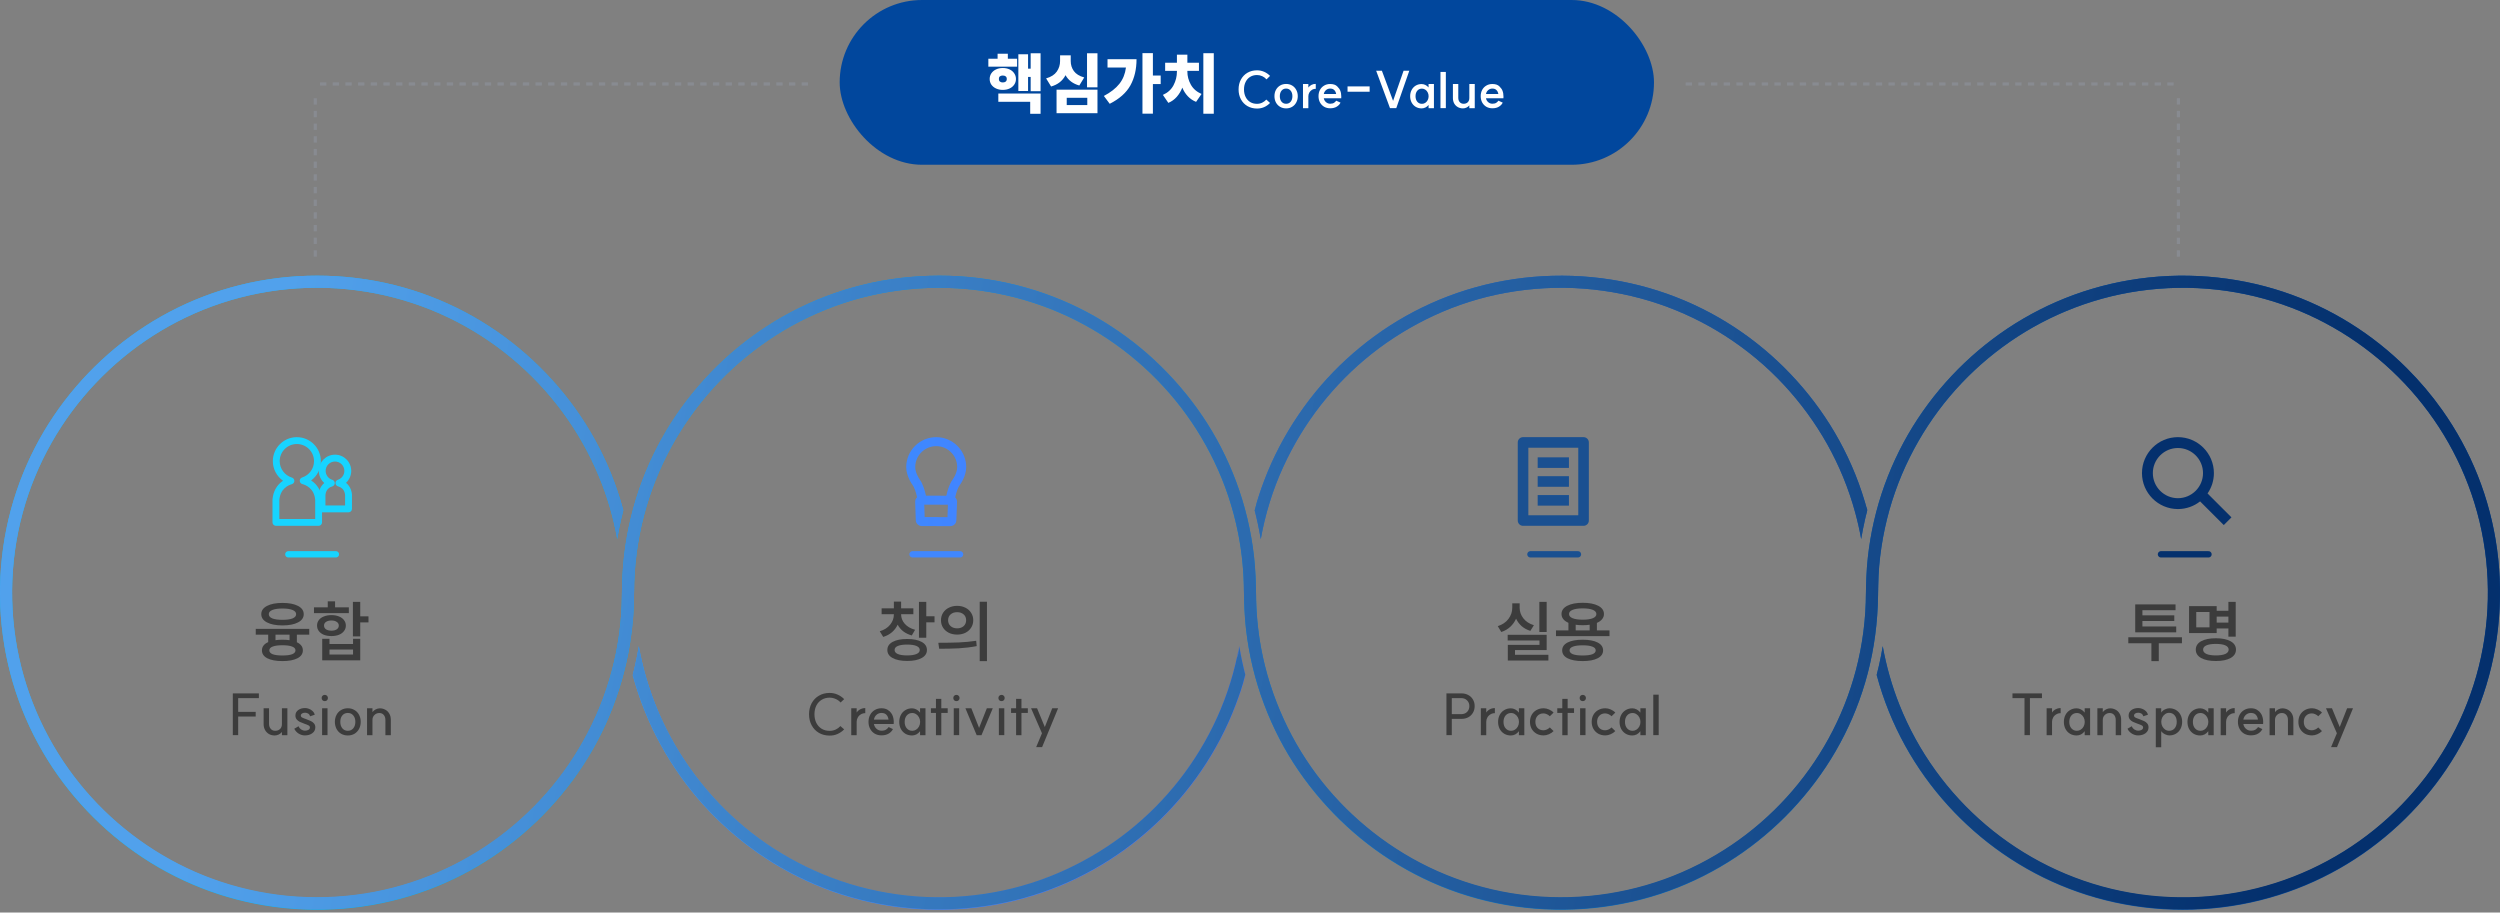 <svg width="789" height="288" viewBox="0 0 789 288" fill="none" xmlns="http://www.w3.org/2000/svg">
<rect x="0" y="0" width="789" height="288" fill="#808080" stroke="none"/>
<line x1="255.001" y1="26.5" x2="100.001" y2="26.5" stroke="#888B91" stroke-dasharray="2 2"/>
<line x1="99.501" y1="81" x2="99.501" y2="29" stroke="#888B91" stroke-dasharray="2 2"/>
<line y1="-0.5" x2="155" y2="-0.5" transform="matrix(1 -8.74228e-08 -8.74228e-08 -1 532.001 26)" stroke="#888B91" stroke-dasharray="2 2"/>
<line y1="-0.5" x2="52" y2="-0.5" transform="matrix(-4.37114e-08 -1 -1 4.37114e-08 687.001 81)" stroke="#888B91" stroke-dasharray="2 2"/>
<rect x="265.001" width="257" height="52" rx="26" fill="#01479D"/>
<path d="M314.84 18.544V16.969H318.074V18.544H320.993V21.043H311.921V18.544H314.84ZM316.478 21.463C317.276 21.463 317.99 21.61 318.62 21.904C319.25 22.198 319.74 22.611 320.09 23.143C320.454 23.675 320.636 24.27 320.636 24.928C320.636 25.586 320.454 26.181 320.09 26.713C319.74 27.231 319.25 27.637 318.62 27.931C317.99 28.225 317.276 28.372 316.478 28.372C315.694 28.372 314.987 28.225 314.357 27.931C313.727 27.637 313.23 27.231 312.866 26.713C312.516 26.181 312.341 25.586 312.341 24.928C312.341 24.27 312.516 23.675 312.866 23.143C313.23 22.611 313.727 22.198 314.357 21.904C314.987 21.61 315.694 21.463 316.478 21.463ZM316.478 23.836C316.086 23.836 315.778 23.927 315.554 24.109C315.344 24.277 315.239 24.55 315.239 24.928C315.239 25.292 315.351 25.565 315.575 25.747C315.799 25.929 316.1 26.02 316.478 26.02C316.87 26.02 317.178 25.929 317.402 25.747C317.626 25.565 317.738 25.292 317.738 24.928C317.738 24.55 317.626 24.277 317.402 24.109C317.178 23.927 316.87 23.836 316.478 23.836ZM328.406 16.801V28.792H325.277V24.277H324.458V28.729H321.392V17.116H324.458V21.673H325.277V16.801H328.406ZM328.406 29.527V35.911H325.13V32.131H315.071V29.527H328.406ZM346.362 16.801V27.553H343.065V16.801H346.362ZM346.362 28.309V35.722H333.447V28.309H346.362ZM336.66 30.871V33.16H343.149V30.871H336.66ZM337.92 17.473V19.279C337.92 20.455 338.249 21.505 338.907 22.429C339.579 23.353 340.671 24.025 342.183 24.445L340.629 26.986C338.627 26.426 337.178 25.341 336.282 23.731C335.344 25.523 333.825 26.713 331.725 27.301L330.15 24.739C331.718 24.291 332.845 23.57 333.531 22.576C334.217 21.582 334.56 20.483 334.56 19.279V17.473H337.92ZM363.855 16.759V23.836H366.312V26.524H363.855V35.869H360.558V16.759H363.855ZM358.689 18.691C358.689 21.855 358.045 24.606 356.757 26.944C355.469 29.268 353.292 31.207 350.226 32.761L348.378 30.283C350.506 29.163 352.137 27.889 353.271 26.461C354.405 25.033 355.098 23.318 355.35 21.316H349.533V18.691H358.689ZM383.071 16.78V35.89H379.774V16.78H383.071ZM371.437 19.804V17.263H374.734V19.804H378.388V22.366H374.734V22.597C374.734 24.025 375.098 25.397 375.826 26.713C376.554 28.015 377.681 28.995 379.207 29.653L377.485 32.152C376.477 31.746 375.609 31.158 374.881 30.388C374.153 29.618 373.572 28.708 373.138 27.658C372.704 28.764 372.116 29.737 371.374 30.577C370.646 31.403 369.764 32.033 368.728 32.467L367.006 29.947C368.532 29.275 369.652 28.26 370.366 26.902C371.08 25.544 371.437 24.109 371.437 22.597V22.366H367.72V19.804H371.437ZM396.719 34.256C395.588 34.256 394.58 34 393.695 33.488C392.82 32.976 392.132 32.261 391.631 31.344C391.14 30.427 390.895 29.387 390.895 28.224C390.895 27.051 391.14 26.011 391.631 25.104C392.132 24.187 392.82 23.472 393.695 22.96C394.58 22.448 395.588 22.192 396.719 22.192C397.508 22.192 398.255 22.347 398.959 22.656C399.663 22.965 400.287 23.397 400.831 23.952L399.711 25.056C399.348 24.629 398.9 24.293 398.367 24.048C397.844 23.803 397.29 23.68 396.703 23.68C395.892 23.68 395.178 23.872 394.559 24.256C393.94 24.629 393.46 25.163 393.119 25.856C392.778 26.539 392.607 27.328 392.607 28.224C392.607 29.12 392.778 29.915 393.119 30.608C393.46 31.291 393.94 31.824 394.559 32.208C395.178 32.581 395.892 32.768 396.703 32.768C397.3 32.768 397.85 32.645 398.351 32.4C398.852 32.155 399.284 31.829 399.647 31.424L400.831 32.496C399.658 33.68 398.287 34.267 396.719 34.256ZM405.897 32.752C406.494 32.752 406.974 32.533 407.337 32.096C407.699 31.659 407.881 31.077 407.881 30.352C407.881 29.637 407.699 29.061 407.337 28.624C406.974 28.176 406.494 27.952 405.897 27.952C405.299 27.952 404.819 28.171 404.457 28.608C404.094 29.045 403.913 29.627 403.913 30.352C403.913 31.077 404.094 31.659 404.457 32.096C404.819 32.533 405.299 32.752 405.897 32.752ZM405.897 26.496C406.611 26.496 407.246 26.661 407.801 26.992C408.355 27.323 408.787 27.781 409.097 28.368C409.417 28.944 409.577 29.605 409.577 30.352C409.577 31.088 409.417 31.749 409.097 32.336C408.787 32.923 408.355 33.381 407.801 33.712C407.246 34.043 406.611 34.208 405.897 34.208C405.182 34.208 404.547 34.043 403.993 33.712C403.438 33.381 403.001 32.923 402.681 32.336C402.371 31.749 402.217 31.088 402.217 30.352C402.217 29.605 402.371 28.944 402.681 28.368C403.001 27.781 403.438 27.323 403.993 26.992C404.547 26.661 405.182 26.496 405.897 26.496ZM411.222 26.512H412.918V27.632C413.174 27.269 413.515 26.981 413.942 26.768C414.369 26.555 414.806 26.459 415.254 26.48V28.048C414.817 28.027 414.417 28.128 414.054 28.352C413.702 28.565 413.425 28.853 413.222 29.216C413.019 29.579 412.918 29.957 412.918 30.352V34.144H411.222V26.512ZM419.803 34.176C419.088 34.176 418.454 34.016 417.899 33.696C417.344 33.365 416.907 32.912 416.587 32.336C416.278 31.749 416.123 31.088 416.123 30.352C416.123 29.605 416.278 28.944 416.587 28.368C416.907 27.781 417.344 27.328 417.899 27.008C418.454 26.677 419.088 26.512 419.803 26.512C420.795 26.512 421.536 26.763 422.027 27.264C422.518 27.755 422.832 28.192 422.971 28.576C423.195 29.099 423.307 29.723 423.307 30.448L423.291 31.008H417.787C417.883 31.52 418.123 31.936 418.507 32.256C418.891 32.576 419.323 32.736 419.803 32.736C420.347 32.736 420.768 32.629 421.067 32.416C421.366 32.203 421.579 31.989 421.707 31.776L423.067 32.384C422.854 32.875 422.464 33.296 421.899 33.648C421.344 34 420.646 34.176 419.803 34.176ZM421.691 29.664C421.606 29.152 421.408 28.741 421.099 28.432C420.79 28.112 420.358 27.952 419.803 27.952C419.302 27.952 418.864 28.112 418.491 28.432C418.118 28.752 417.883 29.163 417.787 29.664H421.691ZM432.259 27.264V28.96H425.283V27.264H432.259ZM440.666 34.128H438.682L434.314 22.32H436.122L439.658 31.84L442.97 22.32H444.778L440.666 34.128ZM448.661 34.208C447.968 34.208 447.344 34.043 446.789 33.712C446.245 33.381 445.818 32.928 445.509 32.352C445.2 31.765 445.045 31.104 445.045 30.368C445.045 29.632 445.2 28.976 445.509 28.4C445.818 27.813 446.245 27.355 446.789 27.024C447.344 26.693 447.968 26.528 448.661 26.528C449.056 26.528 449.445 26.619 449.829 26.8C450.213 26.981 450.554 27.248 450.853 27.6V26.512H452.549V34.144H450.853V33.12C450.565 33.483 450.229 33.755 449.845 33.936C449.461 34.117 449.066 34.208 448.661 34.208ZM448.773 32.768C449.146 32.768 449.493 32.667 449.813 32.464C450.133 32.251 450.389 31.963 450.581 31.6C450.773 31.227 450.869 30.816 450.869 30.368C450.869 29.92 450.773 29.515 450.581 29.152C450.389 28.779 450.133 28.491 449.813 28.288C449.493 28.075 449.146 27.968 448.773 27.968C448.165 27.968 447.674 28.187 447.301 28.624C446.928 29.061 446.741 29.643 446.741 30.368C446.741 31.083 446.928 31.664 447.301 32.112C447.674 32.549 448.165 32.768 448.773 32.768ZM456.308 22.704V34.128H454.612V22.704H456.308ZM460.233 30.864C460.233 31.44 460.387 31.899 460.697 32.24C461.006 32.581 461.417 32.752 461.929 32.752C462.473 32.752 462.91 32.587 463.241 32.256C463.571 31.915 463.731 31.456 463.721 30.88V26.512H465.433V34.144H463.721V33.264C463.486 33.552 463.187 33.781 462.825 33.952C462.462 34.123 462.089 34.208 461.705 34.208C461.097 34.208 460.553 34.069 460.073 33.792C459.593 33.515 459.214 33.131 458.937 32.64C458.67 32.139 458.537 31.568 458.537 30.928V26.512H460.233V30.864ZM470.991 34.176C470.276 34.176 469.641 34.016 469.087 33.696C468.532 33.365 468.095 32.912 467.775 32.336C467.465 31.749 467.311 31.088 467.311 30.352C467.311 29.605 467.465 28.944 467.775 28.368C468.095 27.781 468.532 27.328 469.087 27.008C469.641 26.677 470.276 26.512 470.991 26.512C471.983 26.512 472.724 26.763 473.215 27.264C473.705 27.755 474.02 28.192 474.159 28.576C474.383 29.099 474.495 29.723 474.495 30.448L474.479 31.008H468.975C469.071 31.52 469.311 31.936 469.695 32.256C470.079 32.576 470.511 32.736 470.991 32.736C471.535 32.736 471.956 32.629 472.255 32.416C472.553 32.203 472.767 31.989 472.895 31.776L474.255 32.384C474.041 32.875 473.652 33.296 473.087 33.648C472.532 34 471.833 34.176 470.991 34.176ZM472.879 29.664C472.793 29.152 472.596 28.741 472.287 28.432C471.977 28.112 471.545 27.952 470.991 27.952C470.489 27.952 470.052 28.112 469.679 28.432C469.305 28.752 469.071 29.163 468.975 29.664H472.879Z" fill="white"/>
<path d="M759.694 116.311C754.268 110.886 748.227 106.072 741.712 102.015C735.109 97.9 728.019 94.568 720.641 92.11C712.947 89.549 704.946 87.954 696.865 87.315C688.59 86.658 680.232 87.03 672.048 88.417C664.119 89.758 656.357 92.061 648.983 95.271C641.806 98.398 635.006 102.379 628.76 107.102C622.62 111.744 617.009 117.09 612.073 122.994C607.127 128.913 602.86 135.399 599.407 142.294C595.862 149.372 593.168 156.872 591.405 164.592C590.543 168.372 589.897 172.198 589.479 176.051C589.035 180.112 588.924 184.193 588.867 188.269C588.871 187.866 588.883 187.464 588.883 187.057C588.883 195.26 587.83 203.462 585.756 211.399C583.776 218.975 580.855 226.304 577.09 233.169C573.408 239.886 568.921 246.158 563.762 251.819C558.644 257.435 552.858 262.457 546.57 266.716C539.941 271.211 532.745 274.896 525.207 277.613C517.605 280.348 509.645 282.115 501.598 282.871C493.343 283.646 484.98 283.338 476.804 281.978C468.834 280.648 461.045 278.308 453.663 275.025C446.445 271.819 439.655 267.708 433.436 262.841C427.425 258.138 421.97 252.739 417.224 246.763C412.422 240.718 408.368 234.092 405.158 227.071C401.853 219.833 399.387 212.185 397.962 204.355C396.929 198.653 396.408 192.847 396.408 187.053C396.408 187.456 396.42 187.859 396.423 188.265C396.363 184.09 396.241 179.915 395.774 175.758C395.314 171.644 394.6 167.559 393.635 163.532C391.781 155.797 388.985 148.309 385.349 141.234C381.793 134.316 377.412 127.899 372.344 121.999C367.31 116.14 361.645 110.844 355.41 106.281C349.123 101.676 342.311 97.763 335.119 94.75C327.702 91.642 319.899 89.431 311.955 88.189C303.76 86.905 295.367 86.684 287.107 87.422C279 88.143 270.964 89.876 263.278 92.562C255.866 95.153 248.754 98.641 242.162 102.904C235.715 107.071 229.739 111.976 224.412 117.508C219.036 123.089 214.268 129.259 210.302 135.915C206.274 142.674 203.049 149.923 200.727 157.438C198.311 165.253 196.89 173.365 196.446 181.529C196.218 185.716 196.339 189.914 196.035 194.097C195.739 198.162 195.184 202.209 194.375 206.202C192.795 213.986 190.245 221.57 186.784 228.72C183.437 235.638 179.269 242.184 174.38 248.119C169.547 253.993 164.008 259.285 157.94 263.871C151.797 268.513 145.106 272.408 138.032 275.455C130.722 278.604 123.025 280.853 115.164 282.092C107.011 283.376 98.668 283.627 90.454 282.806C82.441 282.004 74.508 280.188 66.948 277.415C59.661 274.744 52.72 271.161 46.291 266.815C39.924 262.507 34.065 257.45 28.891 251.762C23.659 246.014 19.119 239.635 15.411 232.804C11.623 225.821 8.705 218.374 6.752 210.673C4.727 202.68 3.751 194.432 3.823 186.191C3.895 177.969 5.016 169.759 7.174 161.822C9.271 154.114 12.341 146.671 16.281 139.722C20.149 132.903 24.852 126.562 30.243 120.874C35.638 115.187 41.721 110.156 48.32 105.932C55.014 101.646 62.241 98.196 69.782 95.689C77.548 93.109 85.644 91.536 93.812 91.012C102.099 90.48 110.449 91.012 118.599 92.608C126.52 94.162 134.237 96.722 141.516 100.214C148.609 103.614 155.277 107.888 161.333 112.903C167.366 117.899 172.791 123.629 177.453 129.924C182.153 136.272 186.07 143.199 189.079 150.504C191.681 156.823 193.604 163.418 194.801 170.147C195.135 168.11 195.53 166.081 195.99 164.068C196.218 163.065 196.461 162.062 196.719 161.066C196.449 160.06 196.165 159.057 195.864 158.061C194.698 154.186 193.292 150.383 191.662 146.682C188.517 139.551 184.527 132.8 179.809 126.6C175.128 120.449 169.741 114.841 163.791 109.906C157.784 104.925 151.2 100.647 144.198 97.197C137.021 93.664 129.419 91.012 121.604 89.302C113.531 87.551 105.237 86.799 96.977 87.049C88.775 87.296 80.606 88.538 72.711 90.769C65.075 92.927 57.7 96.004 50.801 99.921C44.042 103.758 37.739 108.39 32.044 113.674C26.368 118.944 21.292 124.856 16.961 131.28C12.573 137.788 8.96 144.817 6.224 152.18C3.401 159.782 1.525 167.73 0.628 175.789C-0.299 184.086 -0.2 192.502 0.928 200.776C2.015 208.759 4.07 216.612 7.049 224.096C9.951 231.383 13.72 238.317 18.253 244.719C22.721 251.029 27.918 256.819 33.7 261.952C39.472 267.073 45.824 271.534 52.617 275.2C59.562 278.946 66.944 281.872 74.581 283.866C82.51 285.937 90.697 287.016 98.892 287.111C107.144 287.209 115.407 286.305 123.435 284.39C131.201 282.54 138.742 279.748 145.836 276.089C152.743 272.529 159.224 268.149 165.117 263.088C170.937 258.092 176.192 252.435 180.743 246.261C185.321 240.053 189.189 233.317 192.187 226.209C195.291 218.846 197.54 211.125 198.816 203.238C199.276 200.4 199.614 197.539 199.831 194.671C200.051 191.734 200.089 188.79 200.131 185.849C200.127 186.252 200.116 186.654 200.116 187.061C200.116 178.858 201.168 170.656 203.243 162.719C205.222 155.147 208.144 147.822 211.905 140.957C215.583 134.24 220.085 127.982 225.225 122.31C230.331 116.676 236.144 111.695 242.42 107.409C248.845 103.021 255.82 99.465 263.107 96.752C270.676 93.937 278.627 92.136 286.659 91.32C294.911 90.48 303.273 90.723 311.464 92.022C319.371 93.276 327.117 95.525 334.465 98.709C341.577 101.79 348.31 105.734 354.476 110.426C360.543 115.042 366.075 120.369 370.9 126.269C375.782 132.241 379.927 138.803 383.263 145.755C386.701 152.921 389.205 160.519 390.755 168.312C391.982 174.478 392.586 180.785 392.586 187.069C392.586 186.666 392.575 186.259 392.571 185.857C392.632 190.036 392.753 194.207 393.221 198.364C393.684 202.497 394.398 206.601 395.371 210.643C397.263 218.511 400.124 226.121 403.855 233.302C407.441 240.205 411.86 246.599 416.955 252.477C422.019 258.32 427.722 263.589 433.975 268.137C440.37 272.787 447.303 276.659 454.613 279.668C462.196 282.791 470.175 284.941 478.294 286.1C486.515 287.274 494.885 287.437 503.145 286.579C511.226 285.739 519.216 283.931 526.852 281.15C534.219 278.467 541.278 274.904 547.813 270.569C554.211 266.325 560.122 261.348 565.392 255.759C570.711 250.117 575.41 243.875 579.301 237.169C583.248 230.357 586.39 223.067 588.624 215.517C590.946 207.657 592.268 199.511 592.614 191.324C592.792 187.133 592.705 182.946 593.066 178.76C593.415 174.717 594.019 170.694 594.874 166.727C596.55 158.977 599.19 151.443 602.727 144.346C606.158 137.473 610.394 130.984 615.348 125.114C620.253 119.297 625.853 114.066 631.978 109.552C638.186 104.974 644.933 101.156 652.053 98.192C659.42 95.126 667.163 92.969 675.061 91.832C683.222 90.655 691.558 90.507 699.753 91.434C707.735 92.334 715.63 94.241 723.137 97.102C730.386 99.864 737.278 103.523 743.649 107.945C749.967 112.33 755.765 117.459 760.875 123.211C766.042 129.023 770.506 135.463 774.135 142.344C777.843 149.38 780.669 156.876 782.527 164.607C784.457 172.639 785.327 180.914 785.152 189.17C784.974 197.376 783.751 205.556 781.498 213.451C779.305 221.129 776.144 228.526 772.121 235.422C768.174 242.188 763.398 248.465 757.938 254.084C752.475 259.707 746.328 264.668 739.671 268.813C732.92 273.015 725.652 276.382 718.073 278.794C710.254 281.283 702.12 282.753 693.925 283.175C685.638 283.6 677.303 282.962 669.184 281.264C661.3 279.615 653.633 276.959 646.415 273.388C639.367 269.9 632.753 265.55 626.761 260.463C620.789 255.394 615.432 249.601 610.85 243.248C606.222 236.835 602.385 229.848 599.464 222.497C597.089 216.52 595.322 210.305 594.194 203.975C593.86 206.012 593.461 208.04 593.005 210.054C592.777 211.057 592.534 212.06 592.275 213.056C592.545 214.062 592.83 215.065 593.13 216.061C594.297 219.936 595.702 223.739 597.332 227.44C600.478 234.571 604.467 241.322 609.186 247.522C613.867 253.67 619.254 259.281 625.204 264.216C631.21 269.197 637.798 273.475 644.8 276.925C651.977 280.458 659.579 283.114 667.394 284.82C675.472 286.583 683.762 287.335 692.025 287.084C700.228 286.837 708.396 285.599 716.291 283.365C723.927 281.207 731.302 278.129 738.201 274.212C744.96 270.375 751.263 265.744 756.958 260.459C762.634 255.189 767.71 249.278 772.041 242.853C776.429 236.345 780.046 229.316 782.778 221.953C785.601 214.351 787.478 206.403 788.374 198.345C789.301 190.047 789.199 181.632 788.074 173.357C786.987 165.371 784.932 157.522 781.953 150.037C779.051 142.75 775.282 135.817 770.749 129.415C767.444 124.745 763.736 120.361 759.694 116.319V116.311Z" fill="url(#paint0_linear_9_712)"/>
<path d="M391.101 203.968C389.714 211.783 387.347 219.423 384.064 226.649C380.884 233.64 376.872 240.251 372.142 246.299C367.454 252.294 362.048 257.731 356.083 262.461C350.061 267.237 343.462 271.275 336.49 274.512C329.275 277.86 321.643 280.283 313.82 281.708C305.682 283.186 297.343 283.669 289.094 283.023C281.021 282.392 273.016 280.785 265.353 278.167C258.009 275.66 250.988 272.229 244.445 268.061C238.032 263.973 232.132 259.084 226.881 253.582C221.616 248.066 217 241.93 213.147 235.346C209.188 228.583 206.092 221.33 203.911 213.8C202.973 210.567 202.201 207.281 201.613 203.968C201.282 206.004 200.883 208.033 200.423 210.047C200.313 210.529 200.203 211.008 200.085 211.49C199.967 211.984 199.762 212.508 199.709 213.014C199.671 213.386 199.895 213.8 199.994 214.154C200.142 214.678 200.29 215.202 200.446 215.723C201.605 219.621 203.007 223.447 204.637 227.174C207.737 234.259 211.703 240.976 216.335 247.169C220.951 253.339 226.331 258.947 232.235 263.893C238.215 268.901 244.776 273.213 251.755 276.693C258.886 280.249 266.447 282.939 274.224 284.683C282.294 286.495 290.584 287.297 298.851 287.096C307.084 286.894 315.29 285.694 323.231 283.494C330.882 281.374 338.276 278.327 345.202 274.444C351.964 270.649 358.271 266.059 363.982 260.816C369.677 255.592 374.749 249.722 379.103 243.339C383.529 236.847 387.206 229.844 389.984 222.493C391.112 219.499 392.187 216.429 392.932 213.314C392.958 213.196 393.031 213.086 393.008 212.964C392.978 212.79 392.909 212.622 392.867 212.451C392.765 212.053 392.67 211.65 392.571 211.251C392.381 210.449 392.199 209.644 392.024 208.838C391.678 207.224 391.37 205.601 391.104 203.972C391.245 204.83 389.733 211.703 391.104 203.972L391.101 203.968Z" fill="url(#paint1_linear_9_712)"/>
<path d="M397.902 170.158C399.289 162.343 401.648 154.695 404.942 147.473C408.133 140.482 412.13 133.864 416.868 127.815C421.564 121.824 426.962 116.387 432.927 111.657C438.949 106.881 445.548 102.854 452.516 99.613C459.727 96.263 467.348 93.846 475.171 92.421C483.309 90.94 491.649 90.465 499.897 91.103C507.974 91.73 515.979 93.341 523.646 95.959C530.99 98.462 538.022 101.866 544.549 106.061C551.358 110.437 557.645 115.684 563.139 121.63C568.325 127.242 572.865 133.446 576.615 140.106C580.46 146.933 583.442 154.239 585.502 161.8C586.254 164.558 586.888 167.347 587.386 170.158C587.717 168.118 588.116 166.093 588.575 164.079C588.685 163.597 588.796 163.118 588.913 162.636C589.031 162.142 589.236 161.617 589.29 161.112C589.328 160.74 589.1 160.326 589.001 159.972C588.853 159.448 588.704 158.924 588.549 158.403C587.39 154.505 585.992 150.675 584.358 146.952C581.239 139.825 577.28 133.073 572.58 126.873C567.919 120.722 562.573 115.092 556.646 110.145C550.659 105.145 544.086 100.841 537.099 97.372C529.956 93.823 522.392 91.149 514.607 89.412C506.534 87.612 498.236 86.825 489.965 87.042C481.736 87.258 473.534 88.474 465.601 90.685C457.957 92.817 450.575 95.871 443.66 99.765C436.905 103.568 430.617 108.169 424.907 113.409C419.212 118.636 414.174 124.506 409.831 130.9C405.413 137.405 401.731 144.399 398.962 151.758C397.849 154.718 396.792 157.746 396.059 160.823C396.033 160.941 395.96 161.051 395.983 161.173C396.014 161.344 396.082 161.515 396.124 161.686C396.226 162.085 396.325 162.487 396.42 162.886C396.61 163.688 396.792 164.49 396.967 165.299C397.313 166.914 397.621 168.536 397.887 170.166C399.266 162.396 397.746 169.307 397.887 170.166L397.902 170.158Z" fill="url(#paint2_linear_9_712)"/>
<path d="M759.694 116.292C754.268 110.87 748.227 106.06 741.712 102.005C735.109 97.893 728.019 94.563 720.641 92.106C712.947 89.547 704.946 87.953 696.865 87.315C688.59 86.658 680.232 87.03 672.048 88.416C664.119 89.756 656.357 92.057 648.983 95.265C641.806 98.39 635.006 102.369 628.76 107.089C622.62 111.728 617.009 117.07 612.073 122.97C607.127 128.886 602.86 135.367 599.407 142.258C595.862 149.331 593.168 156.826 591.405 164.541C590.543 168.319 589.897 172.142 589.479 175.992C589.035 180.051 588.924 184.129 588.867 188.203C588.871 187.8 588.883 187.398 588.883 186.992C588.883 195.189 587.83 203.386 585.756 211.318C583.776 218.888 580.855 226.212 577.09 233.073C573.408 239.786 568.921 246.054 563.762 251.711C558.644 257.323 552.858 262.342 546.57 266.599C539.941 271.09 532.745 274.773 525.207 277.488C517.605 280.221 509.645 281.987 501.598 282.742C493.343 283.517 484.98 283.209 476.804 281.85C468.834 280.521 461.045 278.182 453.663 274.902C446.445 271.698 439.655 267.589 433.436 262.726C427.425 258.025 421.97 252.63 417.224 246.658C412.422 240.617 408.368 233.996 405.158 226.979C401.853 219.746 399.387 212.103 397.962 204.278C396.929 198.579 396.408 192.778 396.408 186.988C396.408 187.39 396.42 187.793 396.423 188.199C396.363 184.026 396.241 179.854 395.774 175.7C395.314 171.588 394.6 167.507 393.635 163.482C391.781 155.752 388.985 148.268 385.349 141.199C381.793 134.285 377.412 127.872 372.344 121.976C367.31 116.121 361.645 110.828 355.41 106.268C349.123 101.667 342.311 97.756 335.119 94.745C327.702 91.639 319.899 89.43 311.955 88.188C303.76 86.905 295.367 86.685 287.107 87.421C279 88.143 270.964 89.874 263.278 92.558C255.866 95.148 248.754 98.633 242.162 102.893C235.715 107.058 229.739 111.96 224.412 117.488C219.036 123.065 214.268 129.231 210.302 135.883C206.274 142.638 203.049 149.882 200.727 157.392C198.311 165.202 196.89 173.308 196.446 181.467C196.218 185.651 196.339 189.847 196.035 194.027C195.739 198.09 195.184 202.133 194.375 206.124C192.795 213.903 190.245 221.482 186.784 228.627C183.437 235.541 179.269 242.083 174.38 248.013C169.547 253.883 164.008 259.172 157.94 263.755C151.797 268.394 145.106 272.286 138.032 275.331C130.722 278.479 123.025 280.726 115.164 281.964C107.011 283.247 98.668 283.498 90.454 282.678C82.441 281.877 74.508 280.062 66.948 277.29C59.661 274.621 52.72 271.041 46.291 266.697C39.924 262.392 34.065 257.338 28.891 251.654C23.659 245.91 19.119 239.535 15.411 232.709C11.623 225.73 8.705 218.288 6.752 210.592C4.727 202.604 3.751 194.361 3.823 186.126C3.895 177.91 5.016 169.705 7.174 161.773C9.271 154.07 12.341 146.632 16.281 139.688C20.149 132.872 24.852 126.536 30.243 120.852C35.638 115.168 41.721 110.141 48.32 105.919C55.014 101.636 62.241 98.189 69.782 95.683C77.548 93.105 85.644 91.533 93.812 91.009C102.099 90.478 110.449 91.009 118.599 92.604C126.52 94.157 134.237 96.716 141.516 100.205C148.609 103.603 155.277 107.874 161.333 112.886C167.366 117.879 172.791 123.605 177.453 129.896C182.153 136.24 186.07 143.162 189.079 150.463C191.681 156.777 193.604 163.368 194.801 170.092C195.135 168.057 195.53 166.03 195.99 164.017C196.218 163.015 196.461 162.013 196.719 161.018C196.449 160.012 196.165 159.009 195.864 158.015C194.698 154.142 193.292 150.341 191.662 146.643C188.517 139.517 184.527 132.77 179.809 126.574C175.128 120.427 169.741 114.823 163.791 109.891C157.784 104.913 151.2 100.638 144.198 97.19C137.021 93.659 129.419 91.009 121.604 89.301C113.531 87.55 105.237 86.799 96.977 87.049C88.775 87.296 80.606 88.537 72.711 90.766C65.075 92.923 57.7 95.998 50.801 99.913C44.042 103.747 37.739 108.376 32.044 113.657C26.368 118.923 21.292 124.831 16.961 131.251C12.573 137.755 8.96 144.779 6.224 152.137C3.401 159.735 1.525 167.677 0.628 175.73C-0.299 184.023 -0.2 192.432 0.928 200.702C2.015 208.679 4.07 216.527 7.049 224.006C9.951 231.289 13.72 238.218 18.253 244.615C22.721 250.922 27.918 256.708 33.7 261.837C39.472 266.955 45.824 271.413 52.617 275.077C59.562 278.82 66.944 281.744 74.581 283.737C82.51 285.806 90.697 286.885 98.892 286.98C107.144 287.078 115.407 286.175 123.435 284.261C131.201 282.412 138.742 279.621 145.836 275.965C152.743 272.408 159.224 268.03 165.117 262.973C170.937 257.98 176.192 252.326 180.743 246.157C185.321 239.953 189.189 233.221 192.187 226.117C195.291 218.759 197.54 211.044 198.816 203.162C199.276 200.326 199.614 197.467 199.831 194.6C200.051 191.665 200.089 188.723 200.131 185.784C200.127 186.187 200.116 186.589 200.116 186.995C200.116 178.798 201.168 170.601 203.243 162.67C205.222 155.103 208.144 147.782 211.905 140.922C215.583 134.209 220.085 127.956 225.225 122.287C230.331 116.656 236.144 111.679 242.42 107.396C248.845 103.011 255.82 99.457 263.107 96.746C270.676 93.933 278.627 92.133 286.659 91.317C294.911 90.478 303.273 90.721 311.464 92.019C319.371 93.272 327.117 95.52 334.465 98.701C341.577 101.781 348.31 105.722 354.476 110.411C360.543 115.024 366.075 120.347 370.9 126.243C375.782 132.212 379.927 138.769 383.263 145.717C386.701 152.878 389.205 160.471 390.755 168.258C391.982 174.421 392.586 180.723 392.586 187.003C392.586 186.601 392.575 186.194 392.571 185.792C392.632 189.968 392.753 194.137 393.221 198.291C393.684 202.422 394.398 206.522 395.371 210.562C397.263 218.425 400.124 226.03 403.855 233.206C407.441 240.105 411.86 246.495 416.955 252.368C422.019 258.208 427.722 263.474 433.975 268.019C440.37 272.666 447.303 276.535 454.613 279.542C462.196 282.663 470.175 284.812 478.294 285.97C486.515 287.143 494.885 287.306 503.145 286.448C511.226 285.609 519.216 283.802 526.852 281.022C534.219 278.342 541.278 274.781 547.813 270.448C554.211 266.207 560.122 261.234 565.392 255.649C570.711 250.01 575.41 243.772 579.301 237.071C583.248 230.263 586.39 222.977 588.624 215.433C590.946 207.578 592.268 199.437 592.614 191.255C592.792 187.068 592.705 182.884 593.066 178.699C593.415 174.66 594.019 170.639 594.874 166.675C596.55 158.93 599.19 151.401 602.727 144.308C606.158 137.44 610.394 130.955 615.348 125.089C620.253 119.276 625.853 114.048 631.978 109.537C638.186 104.962 644.933 101.147 652.053 98.185C659.42 95.121 667.163 92.965 675.061 91.829C683.222 90.652 691.558 90.504 699.753 91.431C707.735 92.331 715.63 94.237 723.137 97.096C730.386 99.856 737.278 103.512 743.649 107.931C749.967 112.313 755.765 117.439 760.875 123.187C766.042 128.996 770.506 135.431 774.135 142.307C777.843 149.339 780.669 156.83 782.527 164.557C784.457 172.583 785.327 180.852 785.152 189.103C784.974 197.304 783.751 205.478 781.498 213.368C779.305 221.041 776.144 228.433 772.121 235.325C768.174 242.087 763.398 248.359 757.938 253.974C752.475 259.593 746.328 264.552 739.671 268.694C732.92 272.894 725.652 276.258 718.073 278.668C710.254 281.155 702.12 282.625 693.925 283.046C685.638 283.471 677.303 282.834 669.184 281.136C661.3 279.489 653.633 276.835 646.415 273.266C639.367 269.78 632.753 265.433 626.761 260.349C620.789 255.284 615.432 249.494 610.85 243.146C606.222 236.737 602.385 229.755 599.464 222.408C597.089 216.436 595.322 210.224 594.194 203.899C593.86 205.934 593.461 207.961 593.005 209.973C592.777 210.976 592.534 211.978 592.275 212.973C592.545 213.979 592.83 214.981 593.13 215.976C594.297 219.849 595.702 223.649 597.332 227.348C600.478 234.474 604.467 241.221 609.186 247.417C613.867 253.56 619.254 259.168 625.204 264.1C631.21 269.078 637.798 273.353 644.8 276.8C651.977 280.331 659.579 282.985 667.394 284.69C675.472 286.452 683.762 287.204 692.025 286.953C700.228 286.706 708.396 285.468 716.291 283.236C723.927 281.079 731.302 278.004 738.201 274.09C744.96 270.255 751.263 265.627 756.958 260.345C762.634 255.079 767.71 249.171 772.041 242.751C776.429 236.247 780.046 229.223 782.778 221.865C785.601 214.268 787.478 206.325 788.374 198.272C789.301 189.98 789.199 181.57 788.074 173.3C786.987 165.32 784.932 157.476 781.953 149.996C779.051 142.714 775.282 135.785 770.749 129.387C767.444 124.721 763.736 120.339 759.694 116.3V116.292Z" fill="url(#paint3_linear_9_712)"/>
<path d="M391.101 203.891C389.714 211.701 387.347 219.336 384.064 226.558C380.884 233.544 376.872 240.15 372.142 246.195C367.454 252.186 362.048 257.619 356.083 262.346C350.061 267.119 343.462 271.155 336.49 274.39C329.275 277.735 321.643 280.157 313.82 281.581C305.682 283.058 297.343 283.54 289.094 282.894C281.021 282.264 273.016 280.658 265.353 278.042C258.009 275.536 250.988 272.108 244.445 267.943C238.032 263.857 232.132 258.971 226.881 253.473C221.616 247.96 217 241.828 213.147 235.249C209.188 228.49 206.092 221.242 203.911 213.717C202.973 210.486 202.201 207.202 201.613 203.891C201.282 205.926 200.883 207.954 200.423 209.966C200.313 210.448 200.203 210.927 200.085 211.409C199.967 211.902 199.762 212.426 199.709 212.931C199.671 213.303 199.895 213.717 199.994 214.07C200.142 214.594 200.29 215.118 200.446 215.638C201.605 219.534 203.007 223.357 204.637 227.082C207.737 234.163 211.703 240.875 216.335 247.064C220.951 253.23 226.331 258.834 232.235 263.778C238.215 268.782 244.776 273.091 251.755 276.569C258.886 280.123 266.447 282.811 274.224 284.554C282.294 286.365 290.584 287.166 298.851 286.964C307.084 286.763 315.29 285.563 323.231 283.365C330.882 281.247 338.276 278.202 345.202 274.321C351.964 270.528 358.271 265.942 363.982 260.702C369.677 255.482 374.749 249.616 379.103 243.237C383.529 236.748 387.206 229.751 389.984 222.404C391.112 219.412 392.187 216.345 392.932 213.231C392.958 213.113 393.031 213.003 393.008 212.882C392.978 212.707 392.909 212.54 392.867 212.369C392.765 211.971 392.67 211.568 392.571 211.17C392.381 210.368 392.199 209.563 392.024 208.759C391.678 207.145 391.37 205.524 391.104 203.895C391.245 204.753 389.733 211.621 391.104 203.895L391.101 203.891Z" fill="url(#paint4_linear_9_712)"/>
<path d="M397.902 170.104C399.289 162.294 401.648 154.651 404.942 147.433C408.133 140.447 412.13 133.833 416.868 127.789C421.564 121.801 426.962 116.368 432.927 111.641C438.949 106.868 445.548 102.844 452.516 99.605C459.727 96.256 467.348 93.842 475.171 92.418C483.309 90.937 491.649 90.463 499.897 91.1C507.974 91.727 515.979 93.337 523.646 95.953C530.99 98.455 538.022 101.857 544.549 106.048C551.358 110.422 557.645 115.665 563.139 121.607C568.325 127.215 572.865 133.415 576.615 140.071C580.46 146.894 583.442 154.195 585.502 161.751C586.254 164.507 586.888 167.294 587.386 170.104C587.717 168.065 588.116 166.041 588.575 164.029C588.685 163.547 588.796 163.068 588.913 162.586C589.031 162.092 589.236 161.568 589.29 161.063C589.328 160.691 589.1 160.278 589.001 159.924C588.853 159.401 588.704 158.877 588.549 158.356C587.39 154.461 585.992 150.634 584.358 146.913C581.239 139.79 577.28 133.043 572.58 126.847C567.919 120.7 562.573 115.073 556.646 110.13C550.659 105.133 544.086 100.831 537.099 97.365C529.956 93.819 522.392 91.146 514.607 89.411C506.534 87.611 498.236 86.825 489.965 87.042C481.736 87.258 473.534 88.473 465.601 90.683C457.957 92.813 450.575 95.865 443.66 99.757C436.905 103.558 430.617 108.155 424.907 113.391C419.212 118.616 414.174 124.482 409.831 130.872C405.413 137.372 401.731 144.361 398.962 151.716C397.849 154.674 396.792 157.7 396.059 160.775C396.033 160.893 395.96 161.003 395.983 161.124C396.014 161.295 396.082 161.466 396.124 161.637C396.226 162.035 396.325 162.438 396.42 162.837C396.61 163.638 396.792 164.439 396.967 165.248C397.313 166.861 397.621 168.482 397.887 170.111C399.266 162.347 397.746 169.253 397.887 170.111L397.902 170.104Z" fill="url(#paint5_linear_9_712)"/>
<path d="M704.247 163.283L696.703 155.739C697.964 153.908 698.707 151.694 698.707 149.311C698.704 143.055 693.615 137.962 687.355 137.962C681.095 137.962 676.006 143.055 676.006 149.311C676.006 155.567 681.099 160.66 687.355 160.66C689.993 160.66 692.421 159.751 694.35 158.239L701.818 165.707L704.243 163.283H704.247ZM687.355 157.229C682.986 157.229 679.436 153.679 679.436 149.311C679.436 144.942 682.986 141.392 687.355 141.392C691.723 141.392 695.273 144.946 695.273 149.311C695.273 153.675 691.719 157.229 687.355 157.229Z" fill="#04306D"/>
<g clip-path="url(#clip0_9_712)">
<path d="M302.18 140.754C300.399 138.961 298.025 137.968 295.495 137.962H295.466C290.265 137.962 286.02 142.19 286.004 147.398C285.995 150.308 287.897 152.912 287.98 153.021C287.986 153.03 287.992 153.036 287.999 153.046C288.5 153.694 289.122 155.398 289.428 156.946C289.061 157.287 288.829 157.769 288.829 158.302V158.35L289.014 164.167C289.023 164.678 289.243 165.166 289.623 165.514C289.981 165.842 290.45 166.021 290.938 166.024L299.892 166.05H299.895C300.945 166.05 301.803 165.226 301.826 164.205L302.046 158.388C302.046 158.372 302.046 158.356 302.046 158.34C302.046 157.807 301.819 157.325 301.456 156.984C301.768 155.433 302.4 153.739 302.908 153.091C302.914 153.081 302.92 153.075 302.927 153.065C303.01 152.957 304.924 150.362 304.934 147.452C304.94 144.925 303.964 142.544 302.183 140.751L302.18 140.754ZM299.014 163.206L291.825 163.184L291.7 159.269L299.164 159.291L299.018 163.203L299.014 163.206ZM300.655 151.355C299.621 152.685 298.925 155.149 298.663 156.448L292.224 156.429C291.972 155.143 291.286 152.663 290.261 151.326C290.159 151.182 288.841 149.293 288.848 147.404C288.86 143.76 291.828 140.802 295.466 140.802H295.488C297.256 140.808 298.916 141.501 300.163 142.755C301.411 144.009 302.094 145.675 302.087 147.443C302.084 149.341 300.744 151.227 300.651 151.352L300.655 151.355Z" fill="url(#paint6_linear_9_712)"/>
</g>
<path d="M499.773 165.953H480.675C479.753 165.953 479.005 165.204 479.005 164.283V139.632C479.005 138.71 479.753 137.962 480.675 137.962H499.769C500.691 137.962 501.439 138.71 501.439 139.632V164.28C501.439 165.201 500.691 165.949 499.769 165.949L499.773 165.953ZM482.344 162.61H498.1V141.305H482.344V162.61Z" fill="#1A5091"/>
<path d="M495.159 144.333H485.289V147.672H495.159V144.333Z" fill="#1A5091"/>
<path d="M495.159 150.284H485.289V153.627H495.159V150.284Z" fill="#1A5091"/>
<path d="M495.159 156.239H485.289V159.579H495.159V156.239Z" fill="#1A5091"/>
<path d="M282.104 191.983V189.862H284.393V191.983H288.257V193.831H284.393V193.915C284.393 194.993 284.771 195.973 285.527 196.855C286.297 197.737 287.389 198.374 288.803 198.766L287.753 200.551C286.717 200.257 285.821 199.823 285.065 199.249C284.323 198.661 283.735 197.961 283.301 197.149C282.881 198.059 282.286 198.85 281.516 199.522C280.746 200.18 279.822 200.677 278.744 201.013L277.652 199.228C279.066 198.808 280.158 198.115 280.928 197.149C281.712 196.183 282.104 195.105 282.104 193.915V193.831H278.24V191.983H282.104ZM292.331 189.946V194.503H294.935V196.414H292.331V201.265H290.021V189.946H292.331ZM286.304 201.664C288.25 201.664 289.776 201.972 290.882 202.588C291.988 203.19 292.541 204.037 292.541 205.129C292.541 206.221 291.988 207.068 290.882 207.67C289.776 208.286 288.25 208.594 286.304 208.594C284.358 208.594 282.825 208.286 281.705 207.67C280.599 207.068 280.046 206.221 280.046 205.129C280.046 204.037 280.599 203.19 281.705 202.588C282.825 201.972 284.358 201.664 286.304 201.664ZM286.304 203.428C285.016 203.428 284.029 203.575 283.343 203.869C282.671 204.149 282.335 204.569 282.335 205.129C282.335 205.689 282.671 206.116 283.343 206.41C284.029 206.704 285.016 206.851 286.304 206.851C287.564 206.851 288.537 206.704 289.223 206.41C289.923 206.116 290.273 205.689 290.273 205.129C290.273 204.583 289.93 204.163 289.244 203.869C288.558 203.575 287.578 203.428 286.304 203.428ZM302.076 191.206C303.042 191.206 303.91 191.402 304.68 191.794C305.45 192.172 306.052 192.711 306.486 193.411C306.934 194.097 307.158 194.874 307.158 195.742C307.158 196.61 306.934 197.394 306.486 198.094C306.052 198.78 305.45 199.319 304.68 199.711C303.91 200.089 303.042 200.278 302.076 200.278C301.11 200.278 300.235 200.089 299.451 199.711C298.681 199.319 298.072 198.78 297.624 198.094C297.19 197.408 296.973 196.624 296.973 195.742C296.973 194.874 297.19 194.097 297.624 193.411C298.072 192.711 298.681 192.172 299.451 191.794C300.235 191.402 301.11 191.206 302.076 191.206ZM302.076 193.201C301.236 193.201 300.55 193.432 300.018 193.894C299.486 194.356 299.22 194.972 299.22 195.742C299.22 196.512 299.486 197.135 300.018 197.611C300.564 198.073 301.25 198.304 302.076 198.304C302.902 198.304 303.581 198.073 304.113 197.611C304.645 197.135 304.911 196.512 304.911 195.742C304.911 194.972 304.645 194.356 304.113 193.894C303.581 193.432 302.902 193.201 302.076 193.201ZM311.484 189.904V208.657H309.195V189.904H311.484ZM296.133 202.861C298.485 202.861 300.627 202.826 302.559 202.756C304.491 202.672 306.332 202.497 308.082 202.231L308.25 203.911C306.444 204.261 304.582 204.492 302.664 204.604C300.746 204.702 298.66 204.751 296.406 204.751L296.133 202.861Z" fill="#3C3C3C"/>
<g clip-path="url(#clip1_9_712)">
<path d="M100.555 165.948H87.083C86.486 165.948 86.001 165.464 86.001 164.867V157.704C86.001 157.676 86.001 157.647 86.004 157.619C86.205 155.075 87.402 152.992 89.317 151.723C87.353 150.328 86.106 148.029 86.106 145.541C86.106 141.365 89.506 137.966 93.685 137.966C97.864 137.966 101.264 141.365 101.264 145.541C101.264 148.003 100.091 150.239 98.19 151.636C100.182 152.893 101.427 155.006 101.634 157.619C101.634 157.647 101.636 157.676 101.636 157.704V164.867C101.636 165.464 101.152 165.948 100.555 165.948ZM88.165 163.789H99.476V157.749C99.172 154.137 96.532 153.064 95.404 152.768C94.94 152.646 94.611 152.233 94.598 151.753C94.585 151.274 94.889 150.843 95.348 150.695C97.596 149.974 99.103 147.901 99.103 145.543C99.103 142.558 96.672 140.131 93.687 140.131C90.703 140.131 88.269 142.555 88.269 145.541C88.269 147.914 89.856 150.045 92.129 150.726C92.588 150.864 92.904 151.289 92.899 151.769C92.897 152.248 92.575 152.671 92.114 152.801C91.022 153.112 88.46 154.213 88.162 157.749V163.789H88.165Z" fill="#17D4FF"/>
<path d="M109.994 161.691H101.629C101.032 161.691 100.547 161.206 100.547 160.61V156.161C100.547 156.133 100.547 156.105 100.55 156.077C100.667 154.568 101.31 153.301 102.346 152.434C101.274 151.481 100.613 150.094 100.613 148.605C100.613 145.785 102.909 143.491 105.731 143.491C108.552 143.491 110.848 145.785 110.848 148.605C110.848 150.076 110.226 151.43 109.195 152.373C110.274 153.245 110.955 154.545 111.075 156.074C111.075 156.103 111.078 156.131 111.078 156.159V160.607C111.078 161.204 110.593 161.688 109.996 161.688L109.994 161.691ZM102.708 159.531H108.912V156.207C108.738 154.236 107.302 153.653 106.69 153.492C106.226 153.37 105.897 152.957 105.884 152.475C105.871 151.996 106.175 151.565 106.634 151.417C107.858 151.022 108.682 149.895 108.682 148.607C108.682 146.981 107.358 145.655 105.728 145.655C104.098 145.655 102.774 146.981 102.774 148.607C102.774 149.903 103.639 151.065 104.879 151.435C105.34 151.572 105.654 151.998 105.649 152.477C105.647 152.957 105.325 153.377 104.863 153.51C104.269 153.678 102.879 154.28 102.708 156.207V159.531Z" fill="#17D4FF"/>
</g>
<path d="M97.599 198.472V200.299H93.693V202.693C94.953 203.281 95.583 204.135 95.583 205.255C95.583 206.333 95.009 207.166 93.861 207.754C92.727 208.342 91.152 208.636 89.136 208.636C87.106 208.636 85.517 208.342 84.369 207.754C83.235 207.166 82.668 206.333 82.668 205.255C82.668 204.107 83.326 203.239 84.642 202.651V200.299H80.715V198.472H97.599ZM89.136 201.895C90.004 201.895 90.753 201.944 91.383 202.042V200.299H86.952V202.042C87.582 201.944 88.31 201.895 89.136 201.895ZM89.136 203.638C87.792 203.638 86.763 203.778 86.049 204.058C85.349 204.324 84.999 204.723 84.999 205.255C84.999 205.787 85.349 206.193 86.049 206.473C86.763 206.739 87.792 206.872 89.136 206.872C90.48 206.872 91.502 206.739 92.202 206.473C92.902 206.193 93.252 205.787 93.252 205.255C93.252 204.723 92.902 204.324 92.202 204.058C91.502 203.778 90.48 203.638 89.136 203.638ZM89.157 190.282C91.215 190.282 92.846 190.597 94.05 191.227C95.254 191.857 95.856 192.725 95.856 193.831C95.856 194.937 95.254 195.805 94.05 196.435C92.846 197.065 91.215 197.38 89.157 197.38C87.099 197.38 85.468 197.065 84.264 196.435C83.06 195.805 82.458 194.937 82.458 193.831C82.458 192.725 83.06 191.857 84.264 191.227C85.468 190.597 87.099 190.282 89.157 190.282ZM89.157 192.046C87.785 192.046 86.721 192.2 85.965 192.508C85.209 192.816 84.831 193.257 84.831 193.831C84.831 194.419 85.202 194.867 85.944 195.175C86.7 195.469 87.771 195.616 89.157 195.616C90.529 195.616 91.586 195.469 92.328 195.175C93.084 194.867 93.462 194.419 93.462 193.831C93.462 193.257 93.084 192.816 92.328 192.508C91.572 192.2 90.515 192.046 89.157 192.046ZM113.686 189.946V194.524H116.29V196.435H113.686V200.845H111.376V189.946H113.686ZM103.984 201.601V203.239H111.418V201.601H113.686V208.405H101.695V201.601H103.984ZM103.984 206.578H111.418V204.982H103.984V206.578ZM103.438 191.668V189.778H105.748V191.668H110.095V193.495H99.091V191.668H103.438ZM104.593 194.125C105.489 194.125 106.28 194.265 106.966 194.545C107.652 194.811 108.184 195.196 108.562 195.7C108.954 196.204 109.15 196.778 109.15 197.422C109.15 198.08 108.954 198.661 108.562 199.165C108.184 199.669 107.652 200.061 106.966 200.341C106.28 200.607 105.489 200.74 104.593 200.74C103.711 200.74 102.92 200.607 102.22 200.341C101.534 200.061 101.002 199.669 100.624 199.165C100.246 198.661 100.057 198.08 100.057 197.422C100.057 196.778 100.246 196.204 100.624 195.7C101.002 195.196 101.534 194.811 102.22 194.545C102.92 194.265 103.711 194.125 104.593 194.125ZM104.593 195.826C103.893 195.826 103.326 195.973 102.892 196.267C102.472 196.547 102.262 196.932 102.262 197.422C102.262 197.926 102.472 198.325 102.892 198.619C103.326 198.899 103.893 199.039 104.593 199.039C105.293 199.039 105.853 198.899 106.273 198.619C106.707 198.325 106.924 197.926 106.924 197.422C106.924 196.932 106.707 196.547 106.273 196.267C105.853 195.973 105.293 195.826 104.593 195.826Z" fill="#3C3C3C"/>
<path d="M81.703 220.325H75.169V224.663H80.695V226.139H75.169V232.007H73.477V218.831H81.703V220.325ZM84.905 228.425C84.905 229.085 85.085 229.619 85.445 230.027C85.805 230.435 86.273 230.639 86.849 230.639C87.485 230.639 88.001 230.447 88.397 230.063C88.793 229.667 88.985 229.145 88.973 228.497V223.529H90.701V232.025H88.973V231.017C88.709 231.353 88.367 231.623 87.947 231.827C87.527 232.019 87.107 232.115 86.687 232.115C86.015 232.115 85.415 231.965 84.887 231.665C84.359 231.353 83.945 230.927 83.645 230.387C83.345 229.835 83.195 229.211 83.195 228.515V223.529H84.905V228.425ZM94.223 229.199C94.415 229.643 94.703 229.991 95.087 230.243C95.483 230.483 95.855 230.603 96.203 230.603C96.683 230.603 97.067 230.513 97.355 230.333C97.655 230.153 97.805 229.901 97.805 229.577C97.805 229.301 97.661 229.085 97.373 228.929C97.085 228.773 96.635 228.593 96.023 228.389C95.435 228.173 94.961 227.981 94.601 227.813C94.253 227.645 93.935 227.399 93.647 227.075C93.371 226.739 93.233 226.319 93.233 225.815C93.233 225.107 93.521 224.537 94.097 224.105C94.685 223.673 95.417 223.457 96.293 223.457C96.665 223.457 97.061 223.535 97.481 223.691C97.901 223.835 98.279 224.063 98.615 224.375C98.963 224.687 99.203 225.083 99.335 225.563L97.859 226.067C97.739 225.635 97.529 225.341 97.229 225.185C96.929 225.017 96.617 224.933 96.293 224.933C95.885 224.933 95.555 225.017 95.303 225.185C95.063 225.341 94.943 225.551 94.943 225.815C94.943 226.091 95.075 226.301 95.339 226.445C95.603 226.589 96.053 226.769 96.689 226.985C97.289 227.201 97.769 227.399 98.129 227.579C98.501 227.747 98.825 227.993 99.101 228.317C99.377 228.641 99.515 229.055 99.515 229.559C99.515 230.315 99.203 230.927 98.579 231.395C97.967 231.863 97.175 232.097 96.203 232.097C95.543 232.097 94.901 231.911 94.277 231.539C93.653 231.155 93.185 230.639 92.873 229.991L94.223 229.199ZM103.365 223.529V232.007H101.655V223.529H103.365ZM102.501 219.299C102.789 219.299 103.023 219.395 103.203 219.587C103.395 219.767 103.491 220.001 103.491 220.289C103.491 220.577 103.395 220.817 103.203 221.009C103.023 221.189 102.789 221.279 102.501 221.279C102.213 221.279 101.973 221.189 101.781 221.009C101.601 220.817 101.511 220.577 101.511 220.289C101.511 220.001 101.601 219.767 101.781 219.587C101.973 219.395 102.213 219.299 102.501 219.299ZM109.773 230.639C110.481 230.639 111.051 230.381 111.483 229.865C111.927 229.337 112.149 228.653 112.149 227.813C112.149 226.973 111.927 226.295 111.483 225.779C111.051 225.263 110.481 225.005 109.773 225.005C109.065 225.005 108.489 225.263 108.045 225.779C107.613 226.295 107.397 226.973 107.397 227.813C107.397 228.653 107.613 229.337 108.045 229.865C108.489 230.381 109.065 230.639 109.773 230.639ZM109.773 223.529C110.565 223.529 111.267 223.715 111.879 224.087C112.503 224.447 112.983 224.951 113.319 225.599C113.667 226.247 113.841 226.985 113.841 227.813C113.841 228.641 113.667 229.385 113.319 230.045C112.971 230.693 112.491 231.203 111.879 231.575C111.267 231.935 110.565 232.115 109.773 232.115C108.981 232.115 108.273 231.935 107.649 231.575C107.037 231.203 106.557 230.693 106.209 230.045C105.861 229.385 105.687 228.641 105.687 227.813C105.687 226.985 105.861 226.247 106.209 225.599C106.557 224.951 107.037 224.447 107.649 224.087C108.273 223.715 108.981 223.529 109.773 223.529ZM121.633 227.237C121.633 226.565 121.459 226.031 121.111 225.635C120.763 225.227 120.295 225.023 119.707 225.023C119.083 225.035 118.561 225.257 118.141 225.689C117.733 226.109 117.535 226.625 117.547 227.237V232.025H115.837V223.529H117.547V224.735C117.823 224.375 118.171 224.087 118.591 223.871C119.023 223.655 119.449 223.547 119.869 223.547C120.469 223.547 121.033 223.685 121.561 223.961C122.089 224.225 122.515 224.633 122.839 225.185C123.175 225.725 123.343 226.385 123.343 227.165V232.025H121.633V227.237Z" fill="#3C3C3C"/>
<path d="M261.831 232.151C260.571 232.151 259.449 231.869 258.465 231.305C257.481 230.729 256.713 229.931 256.161 228.911C255.609 227.891 255.333 226.727 255.333 225.419C255.333 224.111 255.609 222.947 256.161 221.927C256.713 220.907 257.481 220.115 258.465 219.551C259.449 218.975 260.571 218.687 261.831 218.687C262.719 218.687 263.553 218.861 264.333 219.209C265.125 219.557 265.821 220.037 266.421 220.649L265.287 221.711C264.867 221.231 264.351 220.859 263.739 220.595C263.127 220.319 262.485 220.181 261.813 220.181C260.877 220.181 260.049 220.403 259.329 220.847C258.609 221.279 258.045 221.891 257.637 222.683C257.241 223.475 257.043 224.387 257.043 225.419C257.043 226.451 257.241 227.363 257.637 228.155C258.045 228.947 258.609 229.565 259.329 230.009C260.049 230.441 260.877 230.657 261.813 230.657C262.497 230.657 263.133 230.525 263.721 230.261C264.309 229.985 264.813 229.613 265.233 229.145L266.421 230.189C265.809 230.813 265.113 231.299 264.333 231.647C263.565 231.995 262.731 232.163 261.831 232.151ZM268.655 223.529H270.365V224.861C270.653 224.429 271.043 224.087 271.535 223.835C272.039 223.583 272.555 223.463 273.083 223.475V225.077C272.591 225.065 272.135 225.185 271.715 225.437C271.295 225.677 270.965 226.007 270.725 226.427C270.485 226.847 270.365 227.291 270.365 227.759V232.025H268.655V223.529ZM278.185 232.079C277.393 232.079 276.685 231.899 276.061 231.539C275.449 231.179 274.969 230.675 274.621 230.027C274.273 229.379 274.099 228.641 274.099 227.813C274.099 226.985 274.273 226.247 274.621 225.599C274.969 224.951 275.449 224.447 276.061 224.087C276.685 223.715 277.393 223.529 278.185 223.529C278.965 223.529 279.613 223.691 280.129 224.015C280.645 224.339 281.017 224.675 281.245 225.023C281.485 225.371 281.635 225.641 281.695 225.833C281.947 226.445 282.073 227.123 282.073 227.867C282.073 228.035 282.067 228.173 282.055 228.281C282.043 228.377 282.037 228.449 282.037 228.497H275.809C275.917 229.109 276.193 229.613 276.637 230.009C277.093 230.405 277.609 230.603 278.185 230.603C278.845 230.603 279.349 230.477 279.697 230.225C280.057 229.961 280.309 229.703 280.453 229.451L281.803 230.099C281.563 230.639 281.131 231.107 280.507 231.503C279.895 231.887 279.121 232.079 278.185 232.079ZM280.417 227.111C280.333 226.475 280.111 225.965 279.751 225.581C279.391 225.197 278.869 225.005 278.185 225.005C277.585 225.005 277.063 225.203 276.619 225.599C276.187 225.983 275.917 226.487 275.809 227.111H280.417ZM287.834 232.115C287.054 232.115 286.358 231.935 285.746 231.575C285.134 231.203 284.654 230.693 284.306 230.045C283.97 229.397 283.802 228.659 283.802 227.831C283.802 227.015 283.97 226.283 284.306 225.635C284.654 224.975 285.134 224.465 285.746 224.105C286.358 223.733 287.054 223.547 287.834 223.547C288.29 223.547 288.74 223.661 289.184 223.889C289.64 224.117 290.036 224.453 290.372 224.897V223.529H292.082V232.025H290.372V230.765C290.036 231.221 289.646 231.563 289.202 231.791C288.758 232.007 288.302 232.115 287.834 232.115ZM287.924 230.639C288.356 230.639 288.758 230.519 289.13 230.279C289.514 230.039 289.82 229.703 290.048 229.271C290.276 228.839 290.39 228.359 290.39 227.831C290.39 227.303 290.276 226.829 290.048 226.409C289.82 225.977 289.514 225.641 289.13 225.401C288.758 225.149 288.356 225.023 287.924 225.023C287.204 225.023 286.622 225.281 286.178 225.797C285.734 226.313 285.512 226.991 285.512 227.831C285.512 228.671 285.734 229.349 286.178 229.865C286.622 230.381 287.204 230.639 287.924 230.639ZM295.384 225.005H293.8V223.529H295.384V220.559H297.076V223.529H299.092V225.005H297.076V232.025H295.384V225.005ZM302.714 223.529V232.007H301.004V223.529H302.714ZM301.85 219.299C302.138 219.299 302.372 219.395 302.552 219.587C302.744 219.767 302.84 220.001 302.84 220.289C302.84 220.577 302.744 220.817 302.552 221.009C302.372 221.189 302.138 221.279 301.85 221.279C301.562 221.279 301.322 221.189 301.13 221.009C300.95 220.817 300.86 220.577 300.86 220.289C300.86 220.001 300.95 219.767 301.13 219.587C301.322 219.395 301.562 219.299 301.85 219.299ZM309.756 232.025H308.244L304.68 223.529H306.552L309 229.721L311.448 223.529H313.32L309.756 232.025ZM316.952 223.529V232.007H315.242V223.529H316.952ZM316.088 219.299C316.376 219.299 316.61 219.395 316.79 219.587C316.982 219.767 317.078 220.001 317.078 220.289C317.078 220.577 316.982 220.817 316.79 221.009C316.61 221.189 316.376 221.279 316.088 221.279C315.8 221.279 315.56 221.189 315.368 221.009C315.188 220.817 315.098 220.577 315.098 220.289C315.098 220.001 315.188 219.767 315.368 219.587C315.56 219.395 315.8 219.299 316.088 219.299ZM320.678 225.005H319.094V223.529H320.678V220.559H322.37V223.529H324.386V225.005H322.37V232.025H320.678V225.005ZM327.009 235.805L328.845 231.413L325.407 223.529H327.297L329.745 229.451L332.085 223.529H333.939L328.881 235.805H327.009Z" fill="#3C3C3C"/>
<path d="M688.62 201.118V203.008H681.312V208.657H678.981V203.008H671.694V201.118H688.62ZM686.604 190.744V192.571H676.146V194.209H686.205V195.994H676.146V197.716H686.814V199.564H673.878V190.744H686.604ZM705.589 189.946V200.929H703.279V198.346H699.583V199.795H690.868V191.29H699.583V192.76H703.279V189.946H705.589ZM693.136 193.138V197.989H697.315V193.138H693.136ZM699.331 201.433C701.291 201.433 702.838 201.748 703.972 202.378C705.106 203.008 705.673 203.89 705.673 205.024C705.673 206.158 705.106 207.04 703.972 207.67C702.852 208.3 701.305 208.615 699.331 208.615C697.357 208.615 695.803 208.3 694.669 207.67C693.549 207.04 692.989 206.158 692.989 205.024C692.989 203.89 693.549 203.008 694.669 202.378C695.803 201.748 697.357 201.433 699.331 201.433ZM699.331 203.218C698.029 203.218 697.028 203.372 696.328 203.68C695.642 203.988 695.299 204.436 695.299 205.024C695.299 205.612 695.649 206.067 696.349 206.389C697.049 206.697 698.043 206.851 699.331 206.851C700.619 206.851 701.613 206.697 702.313 206.389C703.013 206.067 703.363 205.612 703.363 205.024C703.363 204.436 703.013 203.988 702.313 203.68C701.627 203.372 700.633 203.218 699.331 203.218ZM703.279 196.498V194.608H699.583V196.498H703.279Z" fill="#3C3C3C"/>
<path d="M488.129 189.946V199.459H485.819V189.946H488.129ZM488.129 200.341V205.171H478.133V206.662H488.675V208.468H475.865V203.512H485.861V202.126H475.823V200.341H488.129ZM479.603 190.408V191.815C479.603 193.033 479.995 194.146 480.779 195.154C481.563 196.162 482.669 196.883 484.097 197.317L482.984 199.102C481.934 198.78 481.024 198.29 480.254 197.632C479.498 196.96 478.903 196.169 478.469 195.259C478.035 196.239 477.426 197.093 476.642 197.821C475.858 198.549 474.913 199.095 473.807 199.459L472.694 197.611C474.15 197.149 475.277 196.386 476.075 195.322C476.873 194.258 477.272 193.089 477.272 191.815V190.408H479.603ZM494.997 198.955V196.561C494.297 196.253 493.758 195.868 493.38 195.406C493.002 194.93 492.813 194.391 492.813 193.789C492.813 192.683 493.415 191.815 494.619 191.185C495.823 190.555 497.454 190.24 499.512 190.24C501.57 190.24 503.201 190.555 504.405 191.185C505.609 191.815 506.211 192.683 506.211 193.789C506.211 194.391 506.015 194.93 505.623 195.406C505.245 195.882 504.699 196.274 503.985 196.582V198.955H507.954V200.761H491.07V198.955H494.997ZM499.491 201.895C501.507 201.895 503.082 202.189 504.216 202.777C505.364 203.365 505.938 204.191 505.938 205.255C505.938 206.333 505.364 207.166 504.216 207.754C503.082 208.342 501.507 208.636 499.491 208.636C497.461 208.636 495.872 208.342 494.724 207.754C493.59 207.166 493.023 206.333 493.023 205.255C493.023 204.191 493.59 203.365 494.724 202.777C495.872 202.189 497.461 201.895 499.491 201.895ZM499.491 203.659C498.147 203.659 497.118 203.799 496.404 204.079C495.704 204.345 495.354 204.737 495.354 205.255C495.354 205.787 495.704 206.193 496.404 206.473C497.118 206.739 498.147 206.872 499.491 206.872C500.835 206.872 501.857 206.739 502.557 206.473C503.257 206.193 503.607 205.787 503.607 205.255C503.607 204.737 503.257 204.345 502.557 204.079C501.857 203.799 500.835 203.659 499.491 203.659ZM499.512 192.004C498.14 192.004 497.076 192.158 496.32 192.466C495.564 192.774 495.186 193.215 495.186 193.789C495.186 194.363 495.564 194.804 496.32 195.112C497.076 195.42 498.14 195.574 499.512 195.574C500.87 195.574 501.927 195.42 502.683 195.112C503.439 194.804 503.817 194.363 503.817 193.789C503.817 193.215 503.439 192.774 502.683 192.466C501.927 192.158 500.87 192.004 499.512 192.004ZM501.696 198.955V197.17C501.066 197.268 500.338 197.317 499.512 197.317C498.658 197.317 497.916 197.268 497.286 197.17V198.955H501.696Z" fill="#3C3C3C"/>
<path d="M461.193 225.383C461.937 225.383 462.543 225.149 463.011 224.681C463.491 224.201 463.731 223.589 463.731 222.845C463.731 222.113 463.491 221.513 463.011 221.045C462.531 220.565 461.919 220.325 461.175 220.325H458.187V225.383H461.193ZM461.247 218.831C462.051 218.831 462.765 219.005 463.389 219.353C464.025 219.689 464.517 220.163 464.865 220.775C465.225 221.375 465.405 222.065 465.405 222.845C465.405 223.625 465.225 224.321 464.865 224.933C464.517 225.545 464.025 226.025 463.389 226.373C462.765 226.709 462.051 226.877 461.247 226.877H458.187V232.007H456.495V218.831H461.247ZM467.353 223.529H469.063V224.861C469.351 224.429 469.741 224.087 470.233 223.835C470.737 223.583 471.253 223.463 471.781 223.475V225.077C471.289 225.065 470.833 225.185 470.413 225.437C469.993 225.677 469.663 226.007 469.423 226.427C469.183 226.847 469.063 227.291 469.063 227.759V232.025H467.353V223.529ZM476.828 232.115C476.048 232.115 475.352 231.935 474.74 231.575C474.128 231.203 473.648 230.693 473.3 230.045C472.964 229.397 472.796 228.659 472.796 227.831C472.796 227.015 472.964 226.283 473.3 225.635C473.648 224.975 474.128 224.465 474.74 224.105C475.352 223.733 476.048 223.547 476.828 223.547C477.284 223.547 477.734 223.661 478.178 223.889C478.634 224.117 479.03 224.453 479.366 224.897V223.529H481.076V232.025H479.366V230.765C479.03 231.221 478.64 231.563 478.196 231.791C477.752 232.007 477.296 232.115 476.828 232.115ZM476.918 230.639C477.35 230.639 477.752 230.519 478.124 230.279C478.508 230.039 478.814 229.703 479.042 229.271C479.27 228.839 479.384 228.359 479.384 227.831C479.384 227.303 479.27 226.829 479.042 226.409C478.814 225.977 478.508 225.641 478.124 225.401C477.752 225.149 477.35 225.023 476.918 225.023C476.198 225.023 475.616 225.281 475.172 225.797C474.728 226.313 474.506 226.991 474.506 227.831C474.506 228.671 474.728 229.349 475.172 229.865C475.616 230.381 476.198 230.639 476.918 230.639ZM487.107 230.477C487.455 230.477 487.815 230.393 488.187 230.225C488.559 230.057 488.871 229.841 489.123 229.577L490.311 230.729C489.939 231.125 489.453 231.455 488.853 231.719C488.265 231.971 487.707 232.097 487.179 232.097C486.339 232.097 485.589 231.917 484.929 231.557C484.281 231.185 483.771 230.675 483.399 230.027C483.039 229.379 482.859 228.641 482.859 227.813C482.859 226.985 483.039 226.247 483.399 225.599C483.771 224.951 484.281 224.447 484.929 224.087C485.589 223.715 486.339 223.529 487.179 223.529C487.731 223.529 488.295 223.655 488.871 223.907C489.459 224.159 489.939 224.489 490.311 224.897L489.123 226.049C488.871 225.785 488.559 225.569 488.187 225.401C487.815 225.233 487.455 225.149 487.107 225.149C486.351 225.149 485.739 225.395 485.271 225.887C484.803 226.367 484.569 227.009 484.569 227.813C484.569 228.617 484.803 229.265 485.271 229.757C485.739 230.237 486.351 230.477 487.107 230.477ZM493.061 225.005H491.477V223.529H493.061V220.559H494.753V223.529H496.769V225.005H494.753V232.025H493.061V225.005ZM500.392 223.529V232.007H498.682V223.529H500.392ZM499.528 219.299C499.816 219.299 500.05 219.395 500.23 219.587C500.422 219.767 500.518 220.001 500.518 220.289C500.518 220.577 500.422 220.817 500.23 221.009C500.05 221.189 499.816 221.279 499.528 221.279C499.24 221.279 499 221.189 498.808 221.009C498.628 220.817 498.538 220.577 498.538 220.289C498.538 220.001 498.628 219.767 498.808 219.587C499 219.395 499.24 219.299 499.528 219.299ZM506.584 230.477C506.932 230.477 507.292 230.393 507.664 230.225C508.036 230.057 508.348 229.841 508.6 229.577L509.788 230.729C509.416 231.125 508.93 231.455 508.33 231.719C507.742 231.971 507.184 232.097 506.656 232.097C505.816 232.097 505.066 231.917 504.406 231.557C503.758 231.185 503.248 230.675 502.876 230.027C502.516 229.379 502.336 228.641 502.336 227.813C502.336 226.985 502.516 226.247 502.876 225.599C503.248 224.951 503.758 224.447 504.406 224.087C505.066 223.715 505.816 223.529 506.656 223.529C507.208 223.529 507.772 223.655 508.348 223.907C508.936 224.159 509.416 224.489 509.788 224.897L508.6 226.049C508.348 225.785 508.036 225.569 507.664 225.401C507.292 225.233 506.932 225.149 506.584 225.149C505.828 225.149 505.216 225.395 504.748 225.887C504.28 226.367 504.046 227.009 504.046 227.813C504.046 228.617 504.28 229.265 504.748 229.757C505.216 230.237 505.828 230.477 506.584 230.477ZM515.166 232.115C514.386 232.115 513.69 231.935 513.078 231.575C512.466 231.203 511.986 230.693 511.638 230.045C511.302 229.397 511.134 228.659 511.134 227.831C511.134 227.015 511.302 226.283 511.638 225.635C511.986 224.975 512.466 224.465 513.078 224.105C513.69 223.733 514.386 223.547 515.166 223.547C515.622 223.547 516.072 223.661 516.516 223.889C516.972 224.117 517.368 224.453 517.704 224.897V223.529H519.414V232.025H517.704V230.765C517.368 231.221 516.978 231.563 516.534 231.791C516.09 232.007 515.634 232.115 515.166 232.115ZM515.256 230.639C515.688 230.639 516.09 230.519 516.462 230.279C516.846 230.039 517.152 229.703 517.38 229.271C517.608 228.839 517.722 228.359 517.722 227.831C517.722 227.303 517.608 226.829 517.38 226.409C517.152 225.977 516.846 225.641 516.462 225.401C516.09 225.149 515.688 225.023 515.256 225.023C514.536 225.023 513.954 225.281 513.51 225.797C513.066 226.313 512.844 226.991 512.844 227.831C512.844 228.671 513.066 229.349 513.51 229.865C513.954 230.381 514.536 230.639 515.256 230.639ZM523.483 219.227V232.007H521.773V219.227H523.483Z" fill="#3C3C3C"/>
<path d="M644.441 220.325H640.643V232.007H638.933V220.325H635.135V218.831H644.441V220.325ZM645.913 223.529H647.623V224.861C647.911 224.429 648.301 224.087 648.793 223.835C649.297 223.583 649.813 223.463 650.341 223.475V225.077C649.849 225.065 649.393 225.185 648.973 225.437C648.553 225.677 648.223 226.007 647.983 226.427C647.743 226.847 647.623 227.291 647.623 227.759V232.025H645.913V223.529ZM655.388 232.115C654.608 232.115 653.912 231.935 653.3 231.575C652.688 231.203 652.208 230.693 651.86 230.045C651.524 229.397 651.356 228.659 651.356 227.831C651.356 227.015 651.524 226.283 651.86 225.635C652.208 224.975 652.688 224.465 653.3 224.105C653.912 223.733 654.608 223.547 655.388 223.547C655.844 223.547 656.294 223.661 656.738 223.889C657.194 224.117 657.59 224.453 657.926 224.897V223.529H659.636V232.025H657.926V230.765C657.59 231.221 657.2 231.563 656.756 231.791C656.312 232.007 655.856 232.115 655.388 232.115ZM655.478 230.639C655.91 230.639 656.312 230.519 656.684 230.279C657.068 230.039 657.374 229.703 657.602 229.271C657.83 228.839 657.944 228.359 657.944 227.831C657.944 227.303 657.83 226.829 657.602 226.409C657.374 225.977 657.068 225.641 656.684 225.401C656.312 225.149 655.91 225.023 655.478 225.023C654.758 225.023 654.176 225.281 653.732 225.797C653.288 226.313 653.066 226.991 653.066 227.831C653.066 228.671 653.288 229.349 653.732 229.865C654.176 230.381 654.758 230.639 655.478 230.639ZM667.725 227.237C667.725 226.565 667.551 226.031 667.203 225.635C666.855 225.227 666.387 225.023 665.799 225.023C665.175 225.035 664.653 225.257 664.233 225.689C663.825 226.109 663.627 226.625 663.639 227.237V232.025H661.929V223.529H663.639V224.735C663.915 224.375 664.263 224.087 664.683 223.871C665.115 223.655 665.541 223.547 665.961 223.547C666.561 223.547 667.125 223.685 667.653 223.961C668.181 224.225 668.607 224.633 668.931 225.185C669.267 225.725 669.435 226.385 669.435 227.165V232.025H667.725V227.237ZM672.782 229.199C672.974 229.643 673.262 229.991 673.646 230.243C674.042 230.483 674.414 230.603 674.762 230.603C675.242 230.603 675.626 230.513 675.914 230.333C676.214 230.153 676.364 229.901 676.364 229.577C676.364 229.301 676.22 229.085 675.932 228.929C675.644 228.773 675.194 228.593 674.582 228.389C673.994 228.173 673.52 227.981 673.16 227.813C672.812 227.645 672.494 227.399 672.206 227.075C671.93 226.739 671.792 226.319 671.792 225.815C671.792 225.107 672.08 224.537 672.656 224.105C673.244 223.673 673.976 223.457 674.852 223.457C675.224 223.457 675.62 223.535 676.04 223.691C676.46 223.835 676.838 224.063 677.174 224.375C677.522 224.687 677.762 225.083 677.894 225.563L676.418 226.067C676.298 225.635 676.088 225.341 675.788 225.185C675.488 225.017 675.176 224.933 674.852 224.933C674.444 224.933 674.114 225.017 673.862 225.185C673.622 225.341 673.502 225.551 673.502 225.815C673.502 226.091 673.634 226.301 673.898 226.445C674.162 226.589 674.612 226.769 675.248 226.985C675.848 227.201 676.328 227.399 676.688 227.579C677.06 227.747 677.384 227.993 677.66 228.317C677.936 228.641 678.074 229.055 678.074 229.559C678.074 230.315 677.762 230.927 677.138 231.395C676.526 231.863 675.734 232.097 674.762 232.097C674.102 232.097 673.46 231.911 672.836 231.539C672.212 231.155 671.744 230.639 671.432 229.991L672.782 229.199ZM684.565 230.639C685.285 230.639 685.867 230.381 686.311 229.865C686.755 229.337 686.977 228.647 686.977 227.795C686.977 226.955 686.755 226.277 686.311 225.761C685.867 225.233 685.285 224.969 684.565 224.969C684.121 224.969 683.707 225.101 683.323 225.365C682.951 225.617 682.651 225.959 682.423 226.391C682.207 226.823 682.099 227.291 682.099 227.795C682.099 228.311 682.207 228.785 682.423 229.217C682.651 229.649 682.951 229.997 683.323 230.261C683.707 230.513 684.121 230.639 684.565 230.639ZM684.637 223.529C685.417 223.529 686.113 223.709 686.725 224.069C687.349 224.429 687.829 224.933 688.165 225.581C688.513 226.229 688.687 226.967 688.687 227.795C688.687 228.635 688.513 229.379 688.165 230.027C687.829 230.675 687.349 231.185 686.725 231.557C686.113 231.917 685.417 232.097 684.637 232.097C684.217 232.097 683.761 231.977 683.269 231.737C682.777 231.497 682.381 231.167 682.081 230.747V235.841H680.371V223.529H682.081V224.879C682.369 224.447 682.759 224.117 683.251 223.889C683.743 223.649 684.205 223.529 684.637 223.529ZM694.394 232.115C693.614 232.115 692.918 231.935 692.306 231.575C691.694 231.203 691.214 230.693 690.866 230.045C690.53 229.397 690.362 228.659 690.362 227.831C690.362 227.015 690.53 226.283 690.866 225.635C691.214 224.975 691.694 224.465 692.306 224.105C692.918 223.733 693.614 223.547 694.394 223.547C694.85 223.547 695.3 223.661 695.744 223.889C696.2 224.117 696.596 224.453 696.932 224.897V223.529H698.642V232.025H696.932V230.765C696.596 231.221 696.206 231.563 695.762 231.791C695.318 232.007 694.862 232.115 694.394 232.115ZM694.484 230.639C694.916 230.639 695.318 230.519 695.69 230.279C696.074 230.039 696.38 229.703 696.608 229.271C696.836 228.839 696.95 228.359 696.95 227.831C696.95 227.303 696.836 226.829 696.608 226.409C696.38 225.977 696.074 225.641 695.69 225.401C695.318 225.149 694.916 225.023 694.484 225.023C693.764 225.023 693.182 225.281 692.738 225.797C692.294 226.313 692.072 226.991 692.072 227.831C692.072 228.671 692.294 229.349 692.738 229.865C693.182 230.381 693.764 230.639 694.484 230.639ZM700.845 223.529H702.555V224.861C702.843 224.429 703.233 224.087 703.725 223.835C704.229 223.583 704.745 223.463 705.273 223.475V225.077C704.781 225.065 704.325 225.185 703.905 225.437C703.485 225.677 703.155 226.007 702.915 226.427C702.675 226.847 702.555 227.291 702.555 227.759V232.025H700.845V223.529ZM710.374 232.079C709.582 232.079 708.874 231.899 708.25 231.539C707.638 231.179 707.158 230.675 706.81 230.027C706.462 229.379 706.288 228.641 706.288 227.813C706.288 226.985 706.462 226.247 706.81 225.599C707.158 224.951 707.638 224.447 708.25 224.087C708.874 223.715 709.582 223.529 710.374 223.529C711.154 223.529 711.802 223.691 712.318 224.015C712.834 224.339 713.206 224.675 713.434 225.023C713.674 225.371 713.824 225.641 713.884 225.833C714.136 226.445 714.262 227.123 714.262 227.867C714.262 228.035 714.256 228.173 714.244 228.281C714.232 228.377 714.226 228.449 714.226 228.497H707.998C708.106 229.109 708.382 229.613 708.826 230.009C709.282 230.405 709.798 230.603 710.374 230.603C711.034 230.603 711.538 230.477 711.886 230.225C712.246 229.961 712.498 229.703 712.642 229.451L713.992 230.099C713.752 230.639 713.32 231.107 712.696 231.503C712.084 231.887 711.31 232.079 710.374 232.079ZM712.606 227.111C712.522 226.475 712.3 225.965 711.94 225.581C711.58 225.197 711.058 225.005 710.374 225.005C709.774 225.005 709.252 225.203 708.808 225.599C708.376 225.983 708.106 226.487 707.998 227.111H712.606ZM722.076 227.237C722.076 226.565 721.902 226.031 721.554 225.635C721.206 225.227 720.738 225.023 720.15 225.023C719.526 225.035 719.004 225.257 718.584 225.689C718.176 226.109 717.978 226.625 717.99 227.237V232.025H716.28V223.529H717.99V224.735C718.266 224.375 718.614 224.087 719.034 223.871C719.466 223.655 719.892 223.547 720.312 223.547C720.912 223.547 721.476 223.685 722.004 223.961C722.532 224.225 722.958 224.633 723.282 225.185C723.618 225.725 723.786 226.385 723.786 227.165V232.025H722.076V227.237ZM729.617 230.477C729.965 230.477 730.325 230.393 730.697 230.225C731.069 230.057 731.381 229.841 731.633 229.577L732.821 230.729C732.449 231.125 731.963 231.455 731.363 231.719C730.775 231.971 730.217 232.097 729.689 232.097C728.849 232.097 728.099 231.917 727.439 231.557C726.791 231.185 726.281 230.675 725.909 230.027C725.549 229.379 725.369 228.641 725.369 227.813C725.369 226.985 725.549 226.247 725.909 225.599C726.281 224.951 726.791 224.447 727.439 224.087C728.099 223.715 728.849 223.529 729.689 223.529C730.241 223.529 730.805 223.655 731.381 223.907C731.969 224.159 732.449 224.489 732.821 224.897L731.633 226.049C731.381 225.785 731.069 225.569 730.697 225.401C730.325 225.233 729.965 225.149 729.617 225.149C728.861 225.149 728.249 225.395 727.781 225.887C727.313 226.367 727.079 227.009 727.079 227.813C727.079 228.617 727.313 229.265 727.781 229.757C728.249 230.237 728.861 230.477 729.617 230.477ZM735.679 235.805L737.515 231.413L734.077 223.529H735.967L738.415 229.451L740.755 223.529H742.609L737.551 235.805H735.679Z" fill="#3C3C3C"/>
<line x1="91.001" y1="174.942" x2="106.001" y2="174.942" stroke="#17D4FF" stroke-width="2" stroke-linecap="round"/>
<line x1="288.001" y1="174.942" x2="303.001" y2="174.942" stroke="#4087FF" stroke-width="2" stroke-linecap="round"/>
<line x1="483.001" y1="174.942" x2="498.001" y2="174.942" stroke="#1A5091" stroke-width="2" stroke-linecap="round"/>
<line x1="682.001" y1="174.942" x2="697.001" y2="174.942" stroke="#04306D" stroke-width="2" stroke-linecap="round"/>
<defs>
<linearGradient id="paint0_linear_9_712" x1="83.444" y1="129.874" x2="723.054" y2="247.473" gradientUnits="userSpaceOnUse">
<stop stop-color="#17B9FF"/>
<stop offset="1" stop-color="#01479D"/>
</linearGradient>
<linearGradient id="paint1_linear_9_712" x1="71.233" y1="196.297" x2="710.839" y2="313.892" gradientUnits="userSpaceOnUse">
<stop stop-color="#17B9FF"/>
<stop offset="1" stop-color="#8C26FF"/>
</linearGradient>
<linearGradient id="paint2_linear_9_712" x1="95.655" y1="63.448" x2="735.265" y2="181.043" gradientUnits="userSpaceOnUse">
<stop stop-color="#51A1EC"/>
<stop offset="1" stop-color="#014099"/>
</linearGradient>
<linearGradient id="paint3_linear_9_712" x1="83.444" y1="129.846" x2="723.026" y2="247.517" gradientUnits="userSpaceOnUse">
<stop stop-color="#51A1EC"/>
<stop offset="1" stop-color="#04306D"/>
</linearGradient>
<linearGradient id="paint4_linear_9_712" x1="71.233" y1="196.225" x2="710.811" y2="313.892" gradientUnits="userSpaceOnUse">
<stop stop-color="#51A1EC"/>
<stop offset="1" stop-color="#04306D"/>
</linearGradient>
<linearGradient id="paint5_linear_9_712" x1="95.655" y1="63.464" x2="735.237" y2="181.13" gradientUnits="userSpaceOnUse">
<stop stop-color="#51A1EC"/>
<stop offset="1" stop-color="#04306D"/>
</linearGradient>
<linearGradient id="paint6_linear_9_712" x1="71.191" y1="133.322" x2="719.48" y2="187.806" gradientUnits="userSpaceOnUse">
<stop stop-color="#17B9FF"/>
<stop offset="1" stop-color="#8C26FF"/>
</linearGradient>
<clipPath id="clip0_9_712">
<rect width="18.926" height="28.091" fill="white" transform="translate(286.004 137.962)"/>
</clipPath>
<clipPath id="clip1_9_712">
<rect width="25.074" height="27.982" fill="white" transform="translate(86.001 137.966)"/>
</clipPath>
</defs>
</svg>
